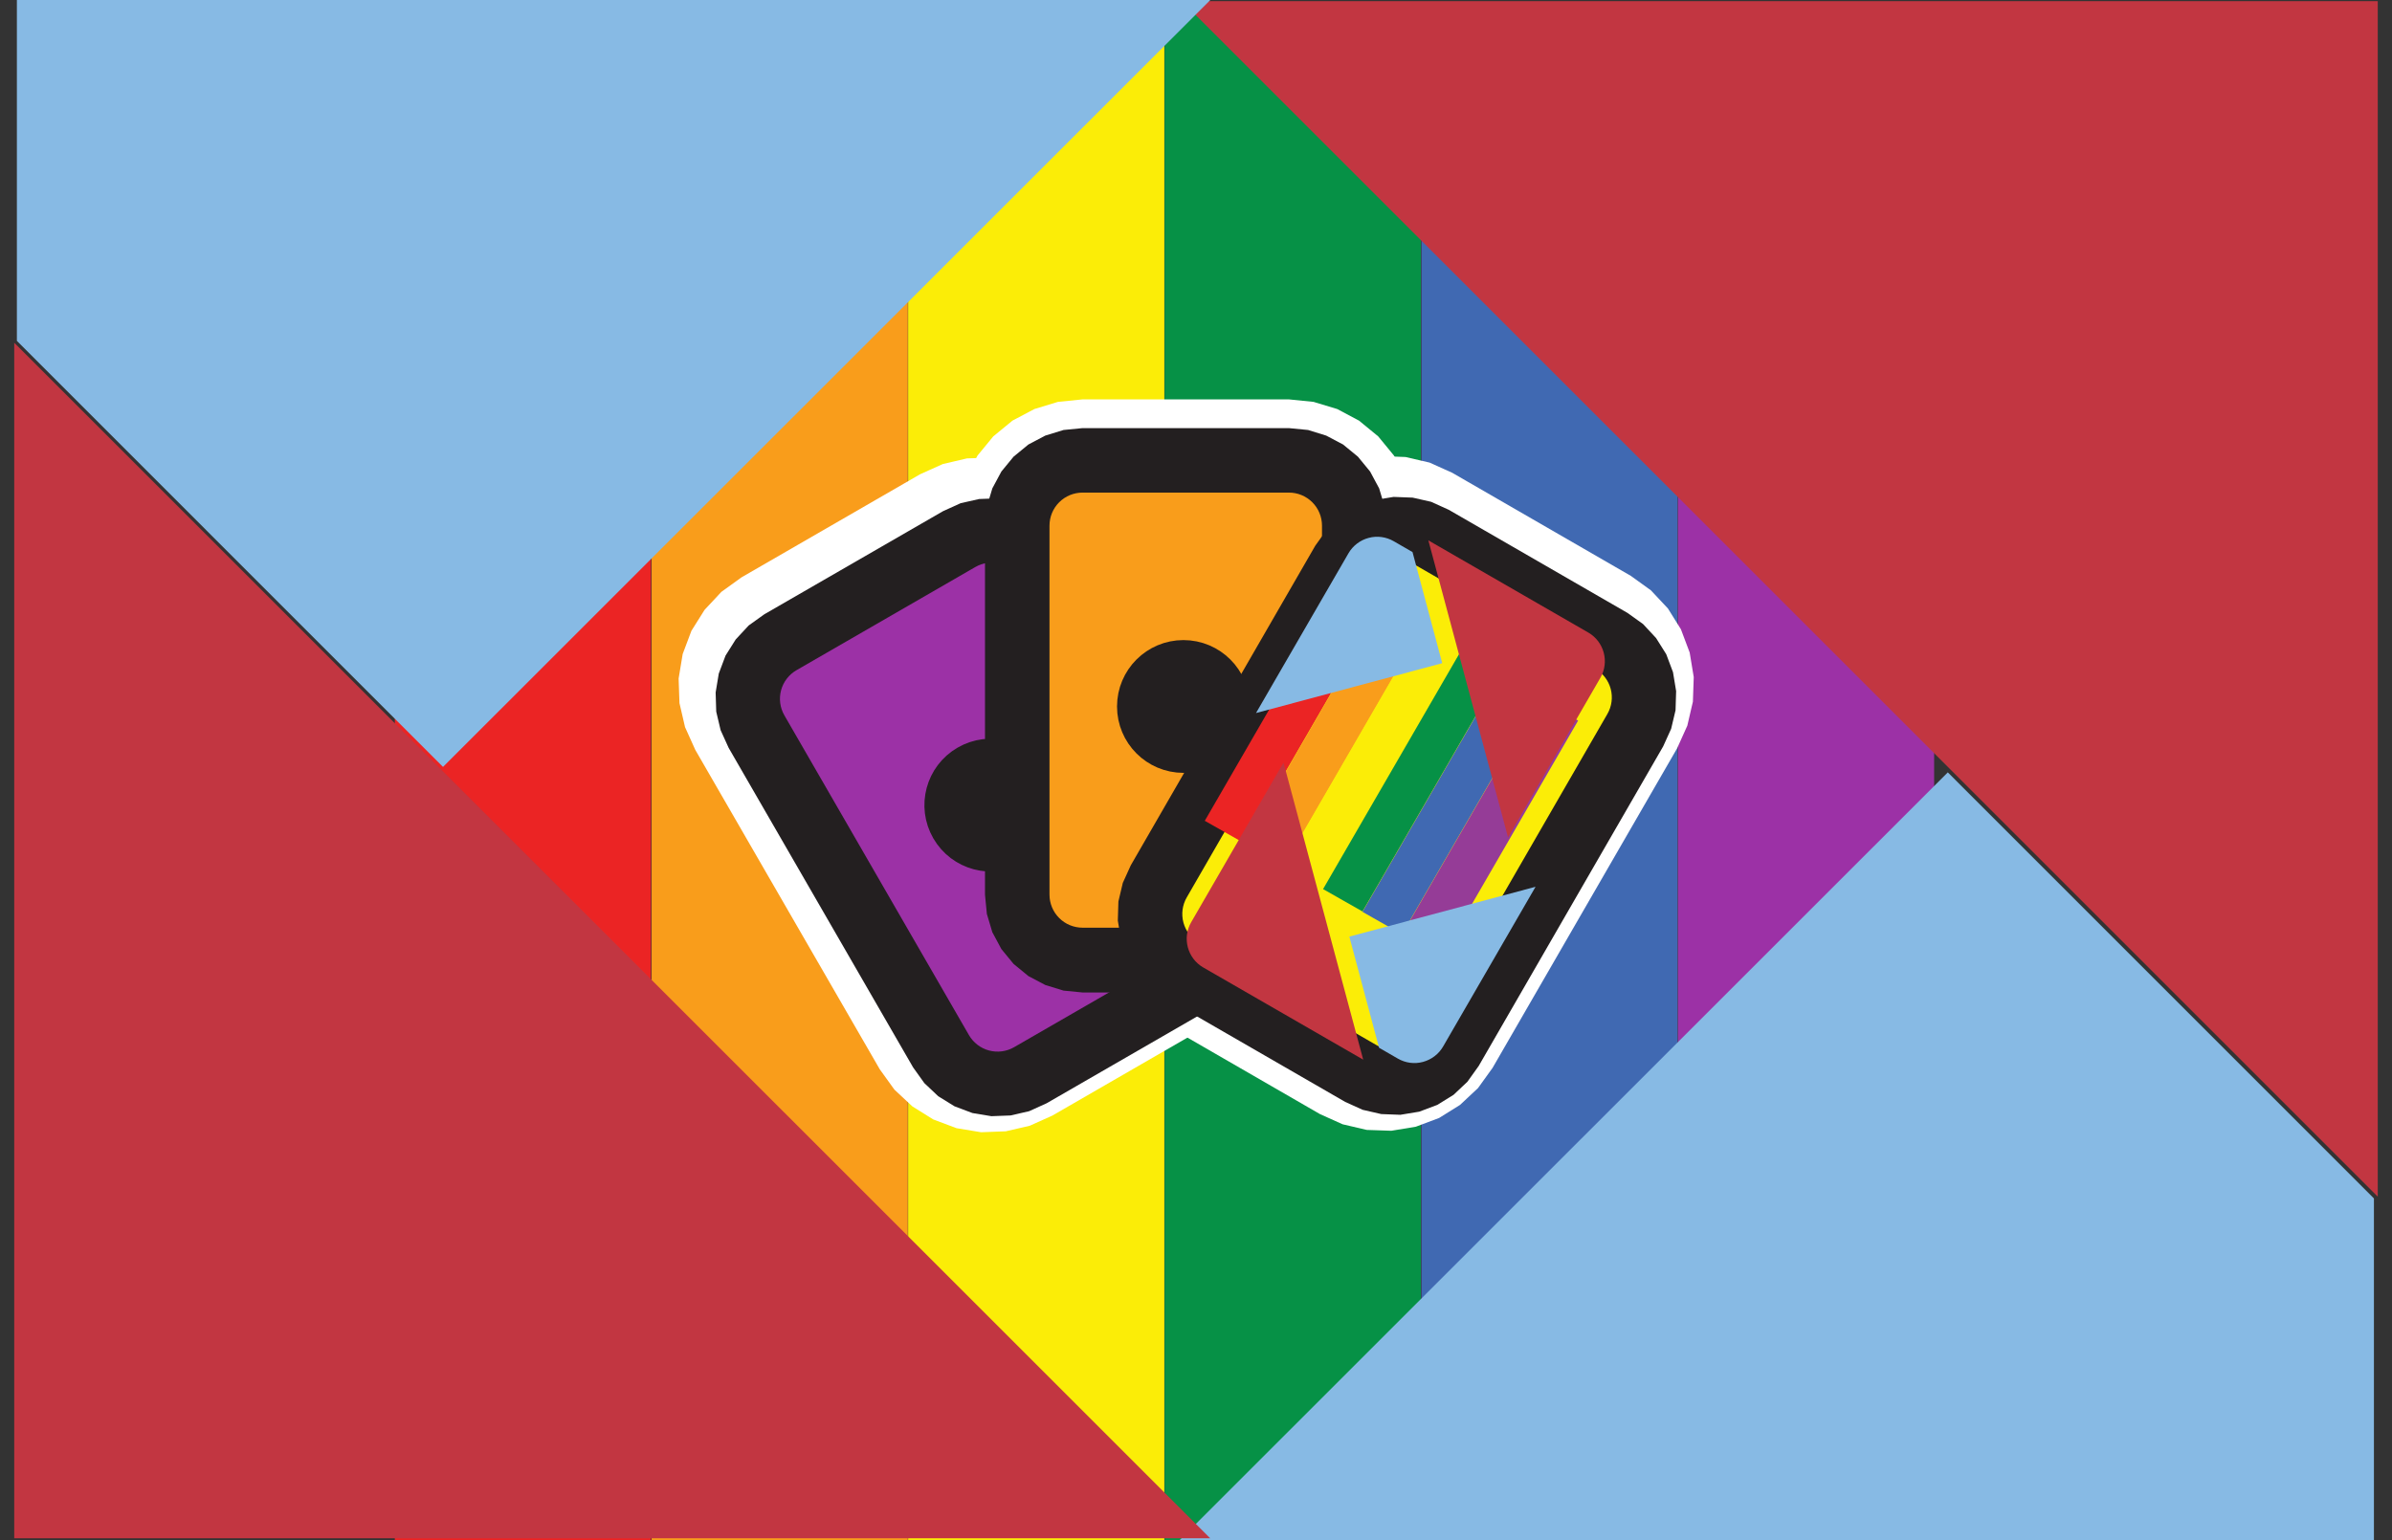 <svg clip-rule="evenodd" fill-rule="evenodd" stroke-linecap="square" stroke-miterlimit="1" viewBox="0 0 1835 1182" xmlns="http://www.w3.org/2000/svg"><rect x="0" y="0" width="1835" height="1182" fill="#333333" stroke="none"/><path d="m50354 5939h687.2v396h-687.2z" fill="#eb2424" transform="matrix(.286 0 0 2.983 -14098.352 -17713.996)"/><path d="m50354 5939h687.2v396h-687.2z" fill="#f99d1b" transform="matrix(.286 0 0 2.983 -13901.356 -17713.996)"/><path d="m50354 5939h687.2v396h-687.2z" fill="#fbed07" transform="matrix(.286 0 0 2.983 -13704.579 -17713.996)"/><path d="m50354 5939h687.2v396h-687.2z" fill="#069146" transform="matrix(.286 0 0 2.983 -13507.801 -17713.996)"/><path d="m50354 5939h687.2v396h-687.2z" fill="#4069b2" transform="matrix(.286 0 0 2.983 -13310.805 -17713.996)"/><path d="m50354 5939h687.2v396h-687.2z" fill="#9c31a6" transform="matrix(.286 0 0 2.983 -13114.028 -17713.996)"/><path d="m50446 6335v-88.4l114.1-109.6 206.2 198z" fill="#87bae4" transform="matrix(-2.865 0 0 2.983 146348.923 -17713.984)"/><path d="m50366 6335v-384.5l400.3 384.5z" fill="#c23641" transform="matrix(-2.292 0 0 -2.386 117262.947 15116.17)"/><path d="m50446 6335v-88.4l114.1-109.6 206.2 198z" fill="#87bae4" transform="matrix(2.865 0 0 -2.983 -144514.836 18895.177)"/><path d="m50366 6335v-384.5l400.3 384.5z" fill="#c23641" transform="matrix(2.292 0 0 2.386 -115427.96 -13934.878)"/><g fill="#fff" transform="matrix(1.198 0 0 1.198 -16871.387 -11217.448)"><path d="m14908.3 9619.3 15.8 1.6 15.2 4.6 13.9 7.4 12.3 10.1 10.1 12.3 7.4 13.9 4.6 15.1 1.6 15.9v236.3l-1.6 15.9-4.6 15.1-7.4 13.9-10.1 12.3-12.3 10.1-13.9 7.4-15.2 4.6-15.8 1.6h-132.1l-15.8-1.6-15.1-4.6-14-7.4-12.3-10.1-10.1-12.3-7.4-13.9-4.6-15.1-1.6-15.9v-236.3l1.6-15.9 4.6-15.1 7.4-13.9 10.1-12.3 12.3-10.1 14-7.4 15.1-4.6 15.8-1.6z"/><path d="m14908.3 9619.3 15.8 1.6 15.2 4.6 13.9 7.4 12.3 10.1 10.1 12.3 7.4 13.9 4.6 15.1 1.6 15.9v236.3l-1.6 15.9-4.6 15.1-7.4 13.9-10.1 12.3-12.3 10.1-13.9 7.4-15.2 4.6-15.8 1.6h-132.1l-15.8-1.6-15.1-4.6-14-7.4-12.3-10.1-10.1-12.3-7.4-13.9-4.6-15.1-1.6-15.9v-236.3l1.6-15.9 4.6-15.1 7.4-13.9 10.1-12.3 12.3-10.1 14-7.4 15.1-4.6 15.8-1.6z" transform="matrix(.866 -.5 .5 .866 -3048.04 8791.07)"/><path d="m14908.3 9619.3 15.8 1.6 15.2 4.6 13.9 7.4 12.3 10.1 10.1 12.3 7.4 13.9 4.6 15.1 1.6 15.9v236.3l-1.6 15.9-4.6 15.1-7.4 13.9-10.1 12.3-12.3 10.1-13.9 7.4-15.2 4.6-15.8 1.6h-132.1l-15.8-1.6-15.1-4.6-14-7.4-12.3-10.1-10.1-12.3-7.4-13.9-4.6-15.1-1.6-15.9v-236.3l1.6-15.9 4.6-15.1 7.4-13.9 10.1-12.3 12.3-10.1 14-7.4 15.1-4.6 15.8-1.6z" transform="matrix(.866 .5 -.5 .866 7026.33 -6052.12)"/></g><path d="m14908.3 9637.7 12.3 1.2 11.6 3.6 10.8 5.7 9.5 7.8 7.8 9.5 5.8 10.8 3.5 11.7 1.2 12.3v236.3l-1.2 12.3-3.5 11.7-5.8 10.8-7.8 9.5-9.5 7.8-10.8 5.7-11.6 3.6-12.3 1.2h-132.1l-12.2-1.2-11.7-3.6-10.8-5.7-9.5-7.8-7.8-9.5-5.8-10.8-3.5-11.7-1.2-12.3v-236.3l1.2-12.3 3.5-11.7 5.8-10.8 7.8-9.5 9.5-7.8 10.8-5.7 11.7-3.6 12.2-1.2z" fill="#231f20" transform="matrix(1.038 -.599 .599 1.038 -20524.36 -681.599)"/><path d="m14908.3 9679c5.6 0 11 2.2 15 6.2s6.2 9.4 6.2 15v236.3c0 5.6-2.2 11-6.2 15s-9.4 6.2-15 6.2h-132.1c-5.6 0-11-2.2-15-6.2s-6.2-9.4-6.2-15v-236.3c0-5.6 2.2-11 6.2-15s9.4-6.2 15-6.2z" fill="#9c31a6" transform="matrix(1.038 -.599 .599 1.038 -20524.36 -681.595)"/><circle cx="14840" cy="9814" fill="#231f20" r="26" stroke="#231f20" stroke-width="33.05" transform="matrix(1.038 -.599 .599 1.038 -20522.391 -679.948)"/><g transform="matrix(1.198 0 0 1.198 -16871.387 -11217.448)"><path d="m14908.3 9637.7 12.3 1.2 11.6 3.6 10.8 5.7 9.5 7.8 7.8 9.5 5.8 10.8 3.5 11.7 1.2 12.3v236.3l-1.2 12.3-3.5 11.7-5.8 10.8-7.8 9.5-9.5 7.8-10.8 5.7-11.6 3.6-12.3 1.2h-132.1l-12.2-1.2-11.7-3.6-10.8-5.7-9.5-7.8-7.8-9.5-5.8-10.8-3.5-11.7-1.2-12.3v-236.3l1.2-12.3 3.5-11.7 5.8-10.8 7.8-9.5 9.5-7.8 10.8-5.7 11.7-3.6 12.2-1.2z" fill="#231f20"/><path d="m14908.3 9679c5.6 0 11 2.2 15 6.2s6.2 9.4 6.2 15v236.3c0 5.6-2.2 11-6.2 15s-9.4 6.2-15 6.2h-132.1c-5.6 0-11-2.2-15-6.2s-6.2-9.4-6.2-15v-236.3c0-5.6 2.2-11 6.2-15s9.4-6.2 15-6.2z" fill="#f99d1b"/></g><circle cx="14840" cy="9814" fill="#231f20" r="26" stroke="#231f20" stroke-width="33.05" transform="matrix(1.198 0 0 1.198 -16870.463 -11215.05)"/><path d="m14908.3 9637.7 12.3 1.2 11.6 3.6 10.8 5.7 9.5 7.8 7.8 9.5 5.8 10.8 3.5 11.7 1.2 12.3v236.3l-1.2 12.3-3.5 11.7-5.8 10.8-7.8 9.5-9.5 7.8-10.8 5.7-11.6 3.6-12.3 1.2h-132.1l-12.2-1.2-11.7-3.6-10.8-5.7-9.5-7.8-7.8-9.5-5.8-10.8-3.5-11.7-1.2-12.3v-236.3l1.2-12.3 3.5-11.7 5.8-10.8 7.8-9.5 9.5-7.8 10.8-5.7 11.7-3.6 12.2-1.2z" fill="#231f20" transform="matrix(-1.038 -.599 -.599 1.038 22359.188 -682.67)"/><path d="m14908.3 9679c5.6 0 11 2.2 15 6.2s6.2 9.4 6.2 15v236.3c0 5.6-2.2 11-6.2 15s-9.4 6.2-15 6.2h-132.1c-5.6 0-11-2.2-15-6.2s-6.2-9.4-6.2-15v-236.3c0-5.6 2.2-11 6.2-15s9.4-6.2 15-6.2z" fill="#fbed07" transform="matrix(-1.038 -.599 -.599 1.038 22359.188 -682.67)"/><path d="m50354 5939h687.2v396h-687.2z" fill="#eb2424" transform="matrix(.044 .025 -.265 .458 387.435 -3530.431)"/><path d="m50354 5939h687.2v396h-687.2z" fill="#f99d1b" transform="matrix(.044 .025 -.265 .458 417.683 -3512.962)"/><path d="m50354 5939h687.2v396h-687.2z" fill="#fbed07" transform="matrix(.044 .025 -.265 .458 447.932 -3495.494)"/><path d="m50354 5939h687.2v396h-687.2z" fill="#069146" transform="matrix(.044 .025 -.265 .458 478.18 -3478.025)"/><path d="m50354 5939h687.2v396h-687.2z" fill="#4069b2" transform="matrix(.044 .025 -.265 .458 508.428 -3460.557)"/><path d="m50354 5939h687.2v396h-687.2z" fill="#953c97" transform="matrix(.044 .025 -.265 .458 538.657 -3443.123)"/><path d="m50766.3 6335s-187 0-279.2 0c-13.3 0-26-5.1-35.4-14.1-9.5-9-14.7-21.3-14.7-34.1 0-16.8 0-31.5 0-31.5l123.1-118.3z" fill="#87bae4" transform="matrix(-.254 .439 -.457 -.264 16753.276 -20066.805)"/><path d="m50766.3 6335s-233.7 0-349 0c-34.6 0-62.7-27-62.7-60.2 0-110.7 0-335.2 0-335.2z" fill="#c23641" transform="matrix(-.203 .351 .366 .211 9143.836 -18513.063)"/><path d="m50766.3 6335s-187 0-279.2 0c-13.3 0-26-5.1-35.4-14.1-9.5-9-14.7-21.3-14.7-34.1 0-16.8 0-31.5 0-31.5l123.1-118.3z" fill="#87bae4" transform="matrix(.254 -.439 .457 .264 -14611.747 21294.444)"/><path d="m50766.3 6335s-233.7 0-349 0c-34.6 0-62.7-27-62.7-60.2 0-110.7 0-335.2 0-335.2z" fill="#c23641" transform="matrix(.203 -.351 -.366 -.211 -7002.315 19740.865)"/></svg>